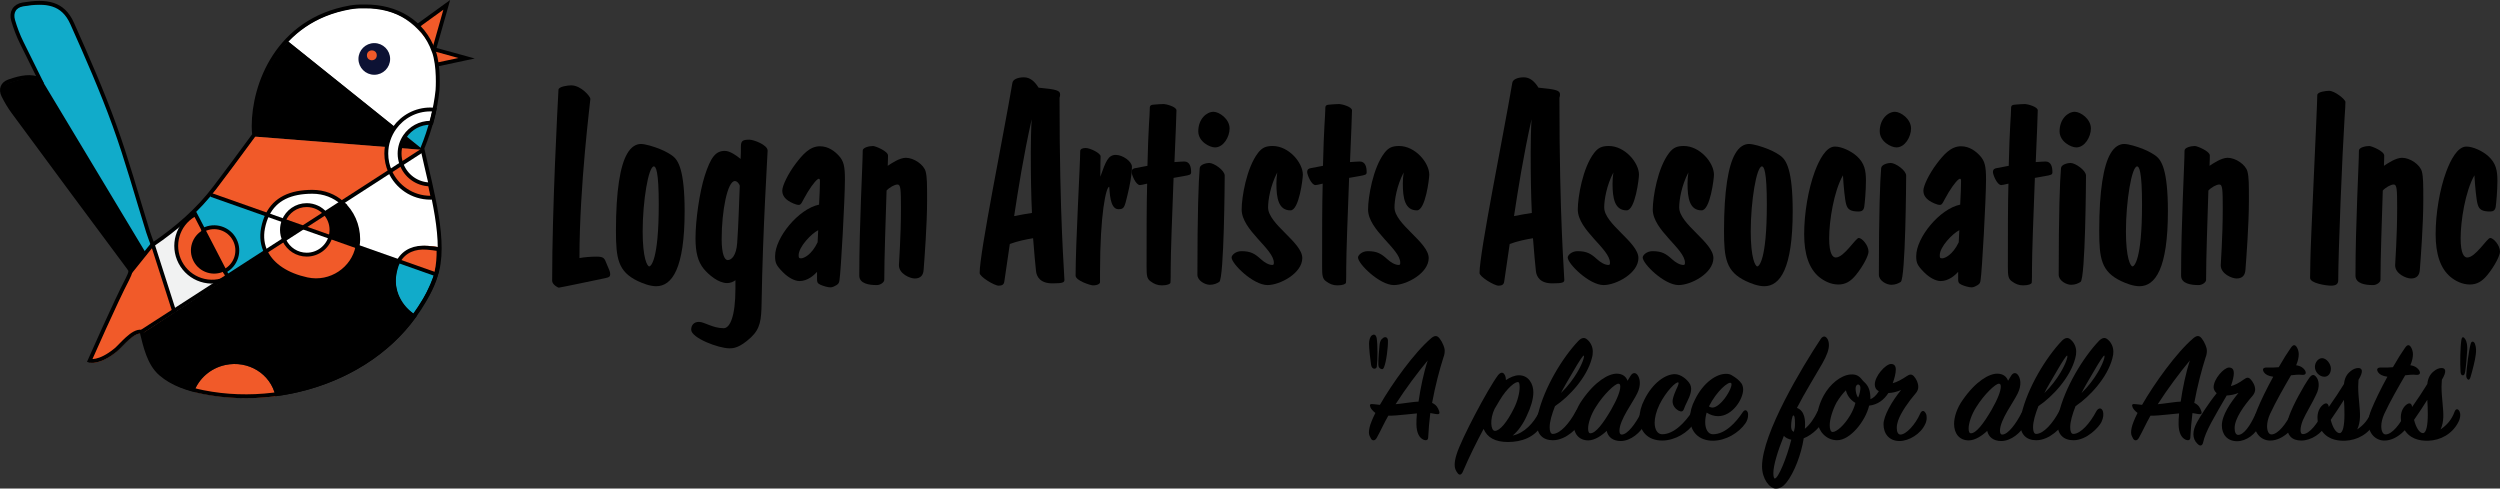 <?xml version="1.0" encoding="UTF-8"?><svg id="Layer_2" xmlns="http://www.w3.org/2000/svg" viewBox="0 0 261.371 51.076"><rect x="0" y="0" width="261.371" height="51.076" fill="#333333" stroke="none"/><g id="Components"><g id="_x35_de748e7-08fb-4592-a37c-537ac568c27a_x40_1"><path d="M62.324,26.83c.811,0,.871.15,1.111.781.211.541.361.751.361,1.052,0,.24-.091.331-.541.421-.571.12-4.717.991-4.837.991-.091,0-.691-.33-.691-.721,0-7.632.57-18.298.661-19.98.03-.331.991-.451,1.321-.451,1.052,0,2.014,1.172,2.014,1.412s-1.142,8.983-1.142,16.645c.45-.09,1.231-.15,1.742-.15Z"/><path d="M66.679,29.384c-2.073-.991-2.283-2.373-2.283-5.258,0-4.206.45-6.819,1.171-8.052.421-.751.962-1.022,1.442-1.022.451,0,1.353.271,2.013.541.661.271,1.082.541,1.353.751.511.421,1.202,1.382,1.202,5.738,0,6.01-1.322,7.842-2.975,7.842-.661,0-1.412-.3-1.923-.541ZM68.872,21.393c0-3.516-.301-3.996-.511-3.996-.571,0-1.172,3.636-1.172,6.79,0,2.824.48,3.665.69,3.665.15,0,.992-.57.992-6.459Z"/><path d="M76.891,29.294c-.24.181-.541.301-.871.301-.932,0-1.923-.871-2.434-1.473-.631-.781-.871-1.742-.871-3.215,0-1.893.42-4.807.961-6.519.631-1.953,1.142-2.613,2.103-2.613.54,0,1.201.48,1.652.841.029-.48.029-.932.029-1.322,0-.601.241-.69.901-.69.421,0,1.894.541,1.894,1.142,0,.36-.511,8.262-.631,15.953-.03,1.713-.12,2.644-1.112,3.576-1.201,1.111-1.832,1.142-2.253,1.142-1.142,0-3.996-1.082-3.996-1.953,0-.451.271-.811.811-.811.57,0,1.441.661,2.584.661.66,0,1.231-1.231,1.231-4.146v-.871ZM76.831,18.929c-.78,0-1.382,3.125-1.382,6.069,0,1.562.301,2.193.631,2.193.391,0,.901-.451.992-1.803.149-2.134.18-3.876.27-5.979-.029-.12-.24-.48-.511-.48Z"/><path d="M85.422,28.423c-.331.36-.991.961-1.833.961-.511,0-1.172-.36-1.712-.901-.752-.751-.842-1.022-.842-1.712,0-1.923,2.434-4.928,4.597-5.378.06-1.052.091-1.923.091-2.374,0-.21,0-.33-.12-.33-.15,0-.602.48-1.172,1.412-.631,1.052-.631,1.322-.932,1.322-.271,0-.811-.241-1.111-.451-.421-.301-.602-.631-.602-1.052,0-.48.571-1.712,1.412-2.824.691-.901,1.442-1.803,2.524-1.803.901,0,1.562.541,1.952.962.541.57.661,1.142.661,2.493,0,2.014-.421,9.675-.57,10.546-.03.211-.06.36-.301.511-.15.09-.421.24-.631.24-.301,0-.781-.15-1.052-.271-.33-.149-.36-.3-.36-.57v-.781ZM85.542,24.066c-.721.36-2.043,1.742-2.043,2.614,0,.21,0,.33.24.33.301,0,1.111-.36,1.742-1.683l.06-1.262Z"/><path d="M92.449,29.264c0,.241-.391.541-.781.541-.81,0-1.832-.15-1.832-.991,0-5.468.36-11.688.36-13.069,0-.331.69-.48,1.081-.48.241,0,1.562.54,1.562.991,0,.09,0,.48-.03,1.081.361-.24,1.232-.841,1.894-.841.841,0,1.893.721,2.073,1.442.149.57.149,1.321.149,3.034,0,2.523-.271,6.039-.36,7.211-.03.541-.271.932-.932.932-.48,0-1.652-.481-1.652-1.383,0-.36.211-2.824.211-5.979,0-1.983-.03-2.464-.361-2.464-.3,0-.841.301-1.142.631-.09,2.975-.24,7.03-.24,9.344Z"/><path d="M105.035,29.204c-.06.36-.03.661-.632.661-.45,0-1.982-.932-1.982-1.322,0-2.193,2.493-14.361,3.425-19.89.06-.36.571-.57,1.202-.57.661,0,1.142.45,1.532,1.081,1.923.181,2.253.301,2.253.722,0,.18-.06.33-.06.33,0,12.829.511,18.327.511,19.048,0,.271-.181.361-1.262.361-1.232,0-1.653-.661-1.713-1.322-.06-.601-.181-1.772-.301-3.396-.751.12-1.622.301-2.434.602l-.54,3.695ZM107.889,22.264c-.09-1.833-.12-3.996-.12-6.369,0-.962.03-2.524.09-3.426-.871,3.906-1.412,7.361-1.832,10.125.601-.12,1.231-.24,1.862-.33Z"/><path d="M115.006,29.505c0,.149-.24.33-.751.33-.21,0-1.803-.48-1.803-1.022,0-3.365.481-11.627.481-13.01,0-.21.21-.33.57-.33.48,0,1.562.541,1.562.871,0,.09-.03.932-.03,2.134.571-1.593.811-2.284,1.623-2.284.721,0,1.682.691,1.682,1.232,0,.841-.21,1.923-.48,3.034-.3,1.231-.33,1.412-.932,1.412-.931,0-.901-1.923-.961-2.344-.33,0-.962,2.824-.962,8.924v1.052Z"/><path d="M122.696,18.599c-.15,3.815-.301,7.991-.301,9.403,0,.421,0,1.412-.03,1.562-.03.12-.301.271-.901.271-.45,0-.811-.15-1.172-.421-.391-.271-.42-.631-.42-1.562,0-3.665,0-6.459.06-8.652-.391.09-.631.15-.751.15-.451,0-.871-1.112-.871-1.353,0-.3.18-.391.391-.42l1.262-.241c.09-3.995.24-5.287.24-5.828,0-.421,0-.541.45-.571.331-.029.752-.06,1.022-.06.211,0,1.322.271,1.322.661,0,.36-.09,2.644-.21,5.407.48-.029.81-.06,1.022-.06.601,0,.721.601.721,1.111,0,.271-.12.301-.81.421l-1.022.181Z"/><path d="M126.479,29.774c-.48,0-1.292-.42-1.292-1.051,0-6.46.12-9.765.24-11.146.03-.391.722-.541.992-.541.511,0,1.622.781,1.622,1.321,0,.421-.06,10.786-.571,11.117-.24.15-.54.3-.991.3ZM125.278,13.731c0-1.292.871-2.043,1.592-2.043.601,0,1.683.751,1.683,1.742,0,.871-.631,1.982-1.532,1.982-.541,0-1.742-.601-1.742-1.682Z"/><path d="M132.577,21.692c0,1.743,3.575,3.636,3.575,5.288,0,1.593-2.344,2.824-3.636,2.824-1.502,0-3.755-2.223-3.755-2.884,0-.24.42-.661,1.022-.661.991,0,1.412.271,2.043.841.36.331.81.602,1.201.602.15,0,.15-.12.15-.241,0-1.441-3.364-3.394-3.364-5.558,0-1.292.511-4.356,1.712-5.919.421-.541.811-.721,1.532-.721,1.683,0,3.155,1.742,3.155,3.004,0,.391-.391,3.726-1.292,3.726-1.262,0-1.473-1.292-1.473-2.794,0-.391.03-.751.09-1.172-.721,1.382-.961,2.885-.961,3.665Z"/><path d="M141.048,18.599c-.15,3.815-.301,7.991-.301,9.403,0,.421,0,1.412-.03,1.562-.03.12-.301.271-.901.271-.45,0-.811-.15-1.172-.421-.391-.271-.42-.631-.42-1.562,0-3.665,0-6.459.06-8.652-.391.09-.631.15-.751.15-.451,0-.871-1.112-.871-1.353,0-.3.18-.391.391-.42l1.262-.241c.09-3.995.24-5.287.24-5.828,0-.421,0-.541.45-.571.331-.029.752-.06,1.022-.06.211,0,1.322.271,1.322.661,0,.36-.09,2.644-.21,5.407.48-.029.81-.06,1.022-.06.601,0,.721.601.721,1.111,0,.271-.12.301-.81.421l-1.022.181Z"/><path d="M145.793,21.692c0,1.743,3.575,3.636,3.575,5.288,0,1.593-2.344,2.824-3.636,2.824-1.502,0-3.755-2.223-3.755-2.884,0-.24.42-.661,1.022-.661.991,0,1.412.271,2.043.841.36.331.81.602,1.201.602.15,0,.15-.12.15-.241,0-1.441-3.364-3.394-3.364-5.558,0-1.292.511-4.356,1.712-5.919.421-.541.811-.721,1.532-.721,1.683,0,3.155,1.742,3.155,3.004,0,.391-.391,3.726-1.292,3.726-1.262,0-1.473-1.292-1.473-2.794,0-.391.03-.751.09-1.172-.721,1.382-.961,2.885-.961,3.665Z"/><path d="M157.297,29.204c-.06.36-.03.661-.632.661-.45,0-1.982-.932-1.982-1.322,0-2.193,2.493-14.361,3.425-19.89.06-.36.571-.57,1.202-.57.661,0,1.142.45,1.532,1.081,1.923.181,2.253.301,2.253.722,0,.18-.06.33-.06.33,0,12.829.511,18.327.511,19.048,0,.271-.181.361-1.262.361-1.232,0-1.653-.661-1.713-1.322-.06-.601-.181-1.772-.301-3.396-.751.12-1.622.301-2.434.602l-.54,3.695ZM160.15,22.264c-.09-1.833-.12-3.996-.12-6.369,0-.962.03-2.524.09-3.426-.871,3.906-1.412,7.361-1.832,10.125.601-.12,1.231-.24,1.862-.33Z"/><path d="M167.719,21.692c0,1.743,3.575,3.636,3.575,5.288,0,1.593-2.344,2.824-3.636,2.824-1.502,0-3.755-2.223-3.755-2.884,0-.24.42-.661,1.022-.661.991,0,1.412.271,2.043.841.36.331.81.602,1.201.602.15,0,.15-.12.15-.241,0-1.441-3.364-3.394-3.364-5.558,0-1.292.511-4.356,1.712-5.919.421-.541.811-.721,1.532-.721,1.683,0,3.155,1.742,3.155,3.004,0,.391-.391,3.726-1.292,3.726-1.262,0-1.473-1.292-1.473-2.794,0-.391.03-.751.09-1.172-.721,1.382-.961,2.885-.961,3.665Z"/><path d="M175.558,21.692c0,1.743,3.576,3.636,3.576,5.288,0,1.593-2.344,2.824-3.636,2.824-1.502,0-3.756-2.223-3.756-2.884,0-.24.421-.661,1.022-.661.992,0,1.412.271,2.043.841.36.331.811.602,1.202.602.15,0,.15-.12.15-.241,0-1.441-3.365-3.394-3.365-5.558,0-1.292.511-4.356,1.713-5.919.42-.541.81-.721,1.532-.721,1.683,0,3.154,1.742,3.154,3.004,0,.391-.391,3.726-1.292,3.726-1.262,0-1.472-1.292-1.472-2.794,0-.391.029-.751.09-1.172-.721,1.382-.962,2.885-.962,3.665Z"/><path d="M182.526,29.384c-2.073-.991-2.283-2.373-2.283-5.258,0-4.206.45-6.819,1.171-8.052.421-.751.962-1.022,1.442-1.022.451,0,1.353.271,2.013.541.661.271,1.082.541,1.353.751.511.421,1.202,1.382,1.202,5.738,0,6.01-1.322,7.842-2.975,7.842-.661,0-1.412-.3-1.923-.541ZM184.72,21.393c0-3.516-.301-3.996-.511-3.996-.571,0-1.172,3.636-1.172,6.79,0,2.824.48,3.665.69,3.665.15,0,.992-.57.992-6.459Z"/><path d="M191.236,24.907c0,1.683.391,2.014.691,2.014.871,0,2.073-2.043,2.403-2.043s1.022.751,1.022,1.441c0,.361-.511,1.442-1.322,2.434-.54.661-1.081.992-1.832.992-.781,0-1.503-.361-2.043-.811-1.022-.871-1.532-2.344-1.532-4.446,0-2.163.42-4.688,1.111-6.55.45-1.202,1.172-2.614,2.103-2.614.691,0,1.683.451,2.313,1.022.781.722.932,1.473.932,2.554,0,1.052-.12,2.344-.18,2.734-.06.36-.271.48-.571.48-.811,0-1.172-.18-1.322-.781-.12-.391-.271-1.862-.33-3.004-.962,1.683-1.442,4.776-1.442,6.579Z"/><path d="M197.725,29.774c-.481,0-1.292-.42-1.292-1.051,0-6.46.12-9.765.24-11.146.03-.391.721-.541.991-.541.511,0,1.622.781,1.622,1.321,0,.421-.06,10.786-.57,11.117-.24.15-.541.3-.991.3ZM196.522,13.731c0-1.292.871-2.043,1.593-2.043.601,0,1.682.751,1.682,1.742,0,.871-.631,1.982-1.532,1.982-.54,0-1.742-.601-1.742-1.682Z"/><path d="M204.723,28.423c-.33.36-.991.961-1.832.961-.511,0-1.172-.36-1.713-.901-.751-.751-.841-1.022-.841-1.712,0-1.923,2.434-4.928,4.597-5.378.06-1.052.09-1.923.09-2.374,0-.21,0-.33-.12-.33-.15,0-.601.48-1.172,1.412-.631,1.052-.631,1.322-.932,1.322-.27,0-.81-.241-1.111-.451-.421-.301-.601-.631-.601-1.052,0-.48.57-1.712,1.412-2.824.69-.901,1.442-1.803,2.523-1.803.901,0,1.562.541,1.953.962.541.57.661,1.142.661,2.493,0,2.014-.421,9.675-.571,10.546-.03.211-.06.36-.301.511-.149.09-.42.24-.631.24-.3,0-.781-.15-1.051-.271-.331-.149-.361-.3-.361-.57v-.781ZM204.843,24.066c-.721.36-2.043,1.742-2.043,2.614,0,.21,0,.33.241.33.3,0,1.111-.36,1.742-1.683l.06-1.262Z"/><path d="M212.743,18.599c-.15,3.815-.301,7.991-.301,9.403,0,.421,0,1.412-.03,1.562-.03.12-.301.271-.901.271-.45,0-.811-.15-1.172-.421-.391-.271-.42-.631-.42-1.562,0-3.665,0-6.459.06-8.652-.391.09-.631.15-.751.15-.451,0-.871-1.112-.871-1.353,0-.3.18-.391.391-.42l1.262-.241c.09-3.995.24-5.287.24-5.828,0-.421,0-.541.45-.571.331-.029.752-.06,1.022-.06.211,0,1.322.271,1.322.661,0,.36-.09,2.644-.21,5.407.48-.029.81-.06,1.022-.06.601,0,.721.601.721,1.111,0,.271-.12.301-.81.421l-1.022.181Z"/><path d="M216.526,29.774c-.48,0-1.292-.42-1.292-1.051,0-6.46.12-9.765.24-11.146.03-.391.722-.541.992-.541.511,0,1.622.781,1.622,1.321,0,.421-.06,10.786-.571,11.117-.24.15-.54.3-.991.3ZM215.325,13.731c0-1.292.871-2.043,1.592-2.043.601,0,1.683.751,1.683,1.742,0,.871-.631,1.982-1.532,1.982-.541,0-1.742-.601-1.742-1.682Z"/><path d="M221.753,29.384c-2.073-.991-2.283-2.373-2.283-5.258,0-4.206.45-6.819,1.171-8.052.421-.751.962-1.022,1.442-1.022.451,0,1.353.271,2.013.541.661.271,1.082.541,1.353.751.511.421,1.202,1.382,1.202,5.738,0,6.01-1.322,7.842-2.975,7.842-.661,0-1.412-.3-1.923-.541ZM223.946,21.393c0-3.516-.301-3.996-.511-3.996-.571,0-1.172,3.636-1.172,6.79,0,2.824.48,3.665.69,3.665.15,0,.992-.57.992-6.459Z"/><path d="M230.643,29.264c0,.241-.391.541-.781.541-.811,0-1.833-.15-1.833-.991,0-5.468.36-11.688.36-13.069,0-.331.691-.48,1.082-.48.24,0,1.562.54,1.562.991,0,.09,0,.48-.03,1.081.36-.24,1.231-.841,1.893-.841.842,0,1.893.721,2.073,1.442.15.57.15,1.321.15,3.034,0,2.523-.271,6.039-.36,7.211-.03.541-.271.932-.932.932-.48,0-1.652-.481-1.652-1.383,0-.36.21-2.824.21-5.979,0-1.983-.03-2.464-.36-2.464-.301,0-.841.301-1.142.631-.09,2.975-.24,7.03-.24,9.344Z"/><path d="M243.709,29.865c-.48,0-2.193-.24-2.193-.811,0-.21.03-1.532.03-1.803,0-1.502.722-16.164.722-17.306,0-.36.961-.45,1.231-.45.601,0,1.713.901,1.713,1.171,0,.301-.03.781-.091,1.683-.24,3.696-.661,14.151-.661,16.945,0,.391-.21.571-.751.571Z"/><path d="M248.875,29.264c0,.241-.391.541-.781.541-.81,0-1.832-.15-1.832-.991,0-5.468.36-11.688.36-13.069,0-.331.69-.48,1.081-.48.241,0,1.562.54,1.562.991,0,.09,0,.48-.03,1.081.361-.24,1.232-.841,1.894-.841.841,0,1.893.721,2.073,1.442.149.57.149,1.321.149,3.034,0,2.523-.271,6.039-.36,7.211-.03.541-.271.932-.932.932-.48,0-1.652-.481-1.652-1.383,0-.36.211-2.824.211-5.979,0-1.983-.03-2.464-.361-2.464-.3,0-.841.301-1.142.631-.09,2.975-.24,7.03-.24,9.344Z"/><path d="M257.255,24.907c0,1.683.391,2.014.691,2.014.871,0,2.073-2.043,2.403-2.043s1.022.751,1.022,1.441c0,.361-.511,1.442-1.322,2.434-.54.661-1.081.992-1.832.992-.781,0-1.503-.361-2.043-.811-1.022-.871-1.532-2.344-1.532-4.446,0-2.163.42-4.688,1.111-6.55.45-1.202,1.172-2.614,2.103-2.614.691,0,1.683.451,2.313,1.022.781.722.932,1.473.932,2.554,0,1.052-.12,2.344-.18,2.734-.06.36-.271.48-.571.48-.811,0-1.172-.18-1.322-.781-.12-.391-.271-1.862-.33-3.004-.962,1.683-1.442,4.776-1.442,6.579Z"/><path d="M143.344,38.147c-.088-.548-.213-1.694-.213-2.247.009-.279.075-.662.293-.836.185-.133.412-.133.504.275.117.675.104,2.3.014,2.997-.013.094-.088.203-.233.211-.15.019-.32-.111-.364-.4ZM144.104,38.124c-.014-.488.066-1.488.124-2.044.01-.152.048-.306.101-.425.061-.143.167-.253.307-.348.227-.129.453-.03.47.289.025.691-.172,2.25-.41,2.799-.083.19-.138.251-.341.163-.143-.062-.243-.19-.25-.435Z"/><path d="M148.086,44.352c0-.304,0-.692.051-1.131l-1.183.118c-.676.067-1.335.135-1.808.118-.456.794-.827,1.639-1.216,2.331-.203.354-.49.287-.608.051-.102-.203-.202-.355-.202-.625,0-.271.067-.659.27-1.149.102-.253.22-.54.405-.894-.304-.22-.456-.456-.506-.558-.136-.321-.068-.423.371-.354.236.033.372.051.608.067,1.267-2.213,3.598-5.473,5.371-6.977.372-.304.625-.287.879.051.169.22.27.405.388.692.085.203.136.389.136.592,0,.202-.034.439-.136.692-.388,1.216-.861,2.973-1.182,4.746.456.203.625.523.743.879.084.27-.034.338-.338.287l-.592-.102c-.101.845-.185,1.706-.22,2.534,0,.304-.219.371-.523.236-.371-.186-.692-.625-.709-1.605ZM149.268,37.681c-1.081,1.301-2.298,2.923-3.361,4.578.337-.034.675-.068.996-.118.574-.068.946-.136,1.402-.152.202-1.402.54-3.041.963-4.308Z"/><path d="M159.652,43.407c-.405.929-.963,1.69-1.503,2.128,1.25-.253,2.213-1.368,2.702-2.348.203-.389.558-.304.625.034.034.169.051.642-.236,1.148-.76,1.368-2.179,1.841-3.581,1.841-1.334,0-2.162-.456-2.551-1.368-.743,1.385-1.47,2.838-2.179,4.493-.135.304-.338.372-.507.169-.253-.321-.338-.558-.338-.912,0-.271.051-.625.203-1.098.489-1.605,3.276-6.858,4.324-8.26.304-.372.523-.305.658-.119.136.186.169.406.169.625.423-.287.912-.506,1.368-.506,1.014,0,1.504.912,1.504,1.773,0,.726-.271,1.588-.659,2.398ZM156.257,42.748c-.523,1.081-.405,2.298.034,2.298.523,0,1.284-.93,1.977-2.331.405-.794.607-1.655.607-2.213,0-.305-.033-.507-.118-.541-.304-.135-1.232.643-1.959,1.875l-.541.912Z"/><path d="M166.424,37.461c-.523,2.011-2.364,4.004-3.851,5-.338.861-.558,1.622-.558,2.213,0,.405.101.692.32.692.777,0,1.757-1.132,2.399-2.348.219-.422.591-.422.709.017.067.254.051.643-.169,1.099-.253.507-1.503,1.892-2.922,1.892-1.03,0-1.673-.592-1.673-1.757,0-.287.034-.625.118-.963.659-2.804,2.567-5.929,4.224-7.669.32-.32.625-.422.945-.118.372.321.558.794.558,1.233,0,.236-.017.422-.102.709ZM164.498,38.796c-.439.743-1.182,2.01-1.301,2.297.727-.709,1.301-1.486,1.69-2.146.574-.962.794-1.706.692-1.773-.067-.033-.507.625-1.081,1.622Z"/><path d="M169.024,39.066c.607,0,.98.304,1.132.743l.32-.524c.203-.338.49-.354.692-.118.287.338.44,1.081,0,1.96-.439.929-1.857,2.769-1.857,3.901,0,.254.067.405.236.405.608,0,1.452-1.148,2.01-2.246.185-.338.338-.354.507,0,.067.152.169.608-.067,1.098-.44.93-1.52,1.824-2.551,1.824-.845,0-1.334-.439-1.47-1.063-.489.473-1.25.996-1.926.996-.996,0-1.537-.727-1.537-1.723,0-.727.305-1.673.912-2.517,1.352-1.943,2.736-2.736,3.599-2.736ZM168.433,42.85c.659-1.148.963-1.977.963-2.415,0-.203-.033-.321-.202-.321-.338,0-1.504,1.065-2.365,2.449-.507.794-.794,1.69-.794,2.229,0,.305.067.507.236.507.558,0,1.335-1.03,2.162-2.449Z"/><path d="M176.707,40.197c.254.558-.017,1.183-.338,1.842-.135.253-.236.507-.304.692-.118.321-.271.354-.608.185-.304-.185-.591-.507-.591-.963,0-.22.085-.557.389-1.25.169-.338.287-.642.22-.709-.203-.169-1.301.929-1.977,2.297-.338.692-.507,1.386-.507,1.892,0,.744.304,1.2.76,1.217,1.268.017,2.433-1.284,3.108-2.297.152-.254.405-.321.507-.034.084.22.084.658-.22,1.132-.642,1.014-2.01,1.841-3.327,1.857-1.555.018-2.416-.98-2.416-2.331,0-.607.169-1.283.523-1.959.862-1.74,2.196-2.652,3.176-2.652.625,0,1.335.575,1.605,1.081Z"/><path d="M179.627,43.509c-.405,0-.81-.118-1.199-.372-.101.338-.151.692-.151.997,0,.743.304,1.267.81,1.267,1.283,0,2.415-1.25,3.108-2.297.185-.271.405-.305.54.033.051.152.067.642-.236,1.098-.71,1.031-2.061,1.824-3.378,1.842-1.571.017-2.433-1.014-2.433-2.365,0-.607.169-1.267.523-1.942.878-1.79,2.246-2.686,3.227-2.686.236,0,.422.033.591.135.473.271.81.541,1.047.879.102.151.169.405.169.625,0,1.013-1.131,2.787-2.618,2.787ZM178.664,42.495c.136.084.254.118.372.118.405,0,.946-.507,1.284-.963.489-.659.844-1.453.658-1.605-.253-.203-1.503.827-2.314,2.449Z"/><path d="M187.867,42.647c.81.288.912,1.268.828,2.18.523-.423.98-1.081,1.334-1.824.185-.372.523-.405.676.033.102.287,0,.659-.152,1.048-.169.405-.98,1.351-1.977,1.739-.253,1.673-.996,3.599-1.807,4.629-.338.422-.676.625-1.115.625-.642,0-1.435-1.014-1.435-2.314,0-3.446,4.223-10.44,6.148-13.345.102-.151.236-.236.354-.236.203,0,.49.305.49.895,0,.473-.203,1.065-.692,1.926-.71,1.25-1.842,3.058-2.652,4.644ZM185.553,50.028c.355,0,1.25-2.162,1.724-4.054-.305-.067-.592-.203-.777-.405-.642,1.588-1.098,3.091-1.098,3.885,0,.321.051.574.151.574ZM187.664,44.285c0-.625-.067-.894-.185-.845-.118.051-.22.71-.22,1.099,0,.304.051.507.287.607.085-.304.118-.506.118-.861Z"/><path d="M201.277,44.336c-.456,1.03-1.706,1.773-2.686,1.773-1.081,0-1.672-.76-1.672-1.757,0-.861.878-2.415,1.841-3.58-.507.219-.945.304-1.334.32-.456.71-1.115,1.217-2.011,1.317-.388,1.622-1.976,3.615-3.344,3.615-.558,0-1.166-.22-1.639-.845-.304-.44-.456-.929-.456-1.47,0-.743.271-1.588.692-2.364.642-1.166,1.757-2.111,2.804-2.196.592-.034.895.135,1.268.625.084.102.169.169.27.271.338.354.541.794.541,1.688.304-.118.591-.371.878-.827-.304-.169-.422-.405-.422-.71,0-.894,1.132-2.128,1.69-2.144.371,0,.506.236.506.591,0,.372-.135.912-.32,1.419.456-.118.945-.389,1.452-.727.287-.202.507-.253.743-.017.287.321.474.709.474,1.148,0,.203-.085.456-.287.676-.71.828-1.52,1.96-1.824,2.838-.085.253-.136.507-.136.76,0,.423.136.692.389.692.591,0,1.554-1.047,2.061-2.195.152-.338.389-.372.574-.034.085.152.102.271.102.49,0,.202-.051.44-.152.642ZM191.599,45.164c.405,0,1.217-.692,1.842-1.757.236-.405.439-.861.54-1.284-.574-.338-.878-.827-.996-1.317-.338.338-.676.777-.981,1.284-.422.794-.709,1.757-.709,2.364,0,.423.102.71.304.71ZM194.504,40.553c0-.254-.135-.355-.253-.355-.102,0-.253.136-.253.406,0,.304.084.743.27.962.169-.388.236-.793.236-1.013Z"/><path d="M208.807,39.066c.607,0,.98.304,1.132.743l.32-.524c.203-.338.49-.354.692-.118.287.338.44,1.081,0,1.96-.439.929-1.857,2.769-1.857,3.901,0,.254.067.405.236.405.608,0,1.452-1.148,2.01-2.246.185-.338.338-.354.507,0,.067.152.169.608-.067,1.098-.44.93-1.52,1.824-2.551,1.824-.845,0-1.334-.439-1.47-1.063-.489.473-1.25.996-1.926.996-.996,0-1.537-.727-1.537-1.723,0-.727.305-1.673.912-2.517,1.352-1.943,2.736-2.736,3.599-2.736ZM208.215,42.85c.659-1.148.963-1.977.963-2.415,0-.203-.033-.321-.202-.321-.338,0-1.504,1.065-2.365,2.449-.507.794-.794,1.69-.794,2.229,0,.305.067.507.236.507.558,0,1.335-1.03,2.162-2.449Z"/><path d="M216.963,37.461c-.524,2.011-2.365,4.004-3.852,5-.338.861-.558,1.622-.558,2.213,0,.405.102.692.321.692.777,0,1.757-1.132,2.398-2.348.22-.422.591-.422.709.017.068.254.051.643-.168,1.099-.254.507-1.504,1.892-2.923,1.892-1.03,0-1.672-.592-1.672-1.757,0-.287.033-.625.118-.963.658-2.804,2.567-5.929,4.223-7.669.321-.32.625-.422.946-.118.371.321.557.794.557,1.233,0,.236-.017.422-.101.709ZM215.037,38.796c-.44.743-1.183,2.01-1.301,2.297.727-.709,1.301-1.486,1.69-2.146.574-.962.794-1.706.692-1.773-.067-.033-.507.625-1.081,1.622Z"/><path d="M220.847,37.461c-.524,2.011-2.365,4.004-3.852,5-.338.861-.558,1.622-.558,2.213,0,.405.102.692.321.692.777,0,1.757-1.132,2.398-2.348.22-.422.591-.422.709.017.068.254.051.643-.168,1.099-.254.507-1.504,1.892-2.923,1.892-1.03,0-1.672-.592-1.672-1.757,0-.287.033-.625.118-.963.658-2.804,2.567-5.929,4.223-7.669.321-.32.625-.422.946-.118.371.321.557.794.557,1.233,0,.236-.017.422-.101.709ZM218.921,38.796c-.44.743-1.183,2.01-1.301,2.297.727-.709,1.301-1.486,1.69-2.146.574-.962.794-1.706.692-1.773-.067-.033-.507.625-1.081,1.622Z"/><path d="M227.769,44.352c0-.304,0-.692.051-1.131l-1.183.118c-.676.067-1.335.135-1.808.118-.456.794-.827,1.639-1.216,2.331-.203.354-.49.287-.608.051-.102-.203-.202-.355-.202-.625,0-.271.067-.659.27-1.149.102-.253.22-.54.405-.894-.304-.22-.456-.456-.506-.558-.136-.321-.068-.423.371-.354.236.033.372.051.608.067,1.267-2.213,3.598-5.473,5.371-6.977.372-.304.625-.287.879.051.169.22.27.405.388.692.085.203.136.389.136.592,0,.202-.034.439-.136.692-.388,1.216-.861,2.973-1.182,4.746.456.203.625.523.743.879.084.27-.034.338-.338.287l-.592-.102c-.101.845-.185,1.706-.22,2.534,0,.304-.219.371-.523.236-.371-.186-.692-.625-.709-1.605ZM228.952,37.681c-1.081,1.301-2.298,2.923-3.361,4.578.337-.034.675-.068.996-.118.574-.068.946-.136,1.402-.152.202-1.402.54-3.041.963-4.308Z"/><path d="M233.544,39.016c0,.32-.118.81-.305,1.351.405-.101.861-.338,1.368-.709.287-.203.456-.236.676-.017.236.236.49.676.49,1.081,0,.202-.085.439-.271.658-.912,1.048-1.875,2.382-1.875,3.379,0,.439.135.709.372.709.574,0,1.25-.946,1.773-2.111.135-.304.371-.321.523-.017.118.236.135.642-.051,1.098-.405.963-1.402,1.69-2.364,1.69-1.031,0-1.588-.727-1.588-1.639,0-1.081.894-2.382,1.739-3.412-.439.185-.861.253-1.232.271-1.268,2.195-2.231,3.75-2.467,4.915-.067.304-.287.456-.591.135-.287-.27-.423-.625-.423-.996,0-.372.118-.777.355-1.217.287-.54,1.148-1.925,2.077-3.074-.202-.185-.32-.405-.32-.625,0-.861,1.081-2.061,1.605-2.061.354,0,.507.203.507.592Z"/><path d="M236.008,42.766c.337-.828.98-2.162,1.655-3.379-.524-.067-.828-.253-.963-.456-.236-.354-.068-.523.32-.507.389.018.845,0,1.217-.033.523-.912.878-1.47,1.267-2.027.253-.371.456-.354.642-.034.118.203.186.49.186.693,0,.304-.068.692-.271,1.165.523.067.81.338.929.541.169.304.051.507-.354.456-.304-.034-.743,0-1.115.051-.642,1.098-1.605,2.769-2.195,4.054-.203.456-.305.894-.305,1.267,0,.507.169.861.456.861.659,0,1.537-1.065,2.129-2.331.185-.405.574-.44.692.018.084.354.017.607-.169.996-.236.507-1.368,1.959-2.787,1.959-.895,0-1.672-.726-1.672-1.892,0-.371.101-.845.338-1.401Z"/><path d="M240.601,46.059c-1.03,0-1.486-.591-1.486-1.435,0-.32.067-.676.203-1.114.422-1.183,1.503-3.143,2.128-4.021.254-.338.456-.372.676-.118.321.338.456,1.065.017,1.908-.32.727-1.098,1.993-1.385,2.669-.152.389-.236.743-.236,1.014s.067.423.253.423c.676,0,1.555-1.132,2.078-2.28.135-.305.354-.271.507.033.151.287.135.71-.085,1.148-.507,1.065-1.672,1.773-2.669,1.773ZM242.763,37.444c.474,0,.93.608.93,1.098,0,.456-.254.845-.676.845-.541,0-.997-.507-.997-1.03,0-.473.354-.912.743-.912Z"/><path d="M242.829,42.343c.338-.287.592-.202.642.203.558-.794,1.149-1.673,1.588-2.398.068-.608.271-.997.659-1.318.271-.236.574-.354.828-.354.456,0,.557.372.033,1.233-.017.202-.033.489-.033.709,0,1.199.219,2.298.185,3.21-.018.422-.102.894-.287,1.267.692-.473,1.165-1.03,1.47-1.858.151-.389.405-.27.523,0,.084.169.135.643-.169,1.166-.642,1.183-1.824,1.824-3.092,1.875-1.013.033-2.026-.236-2.601-1.301-.186-.321-.287-.727-.287-1.115,0-.507.169-.996.54-1.317ZM245.109,43.34c0-.541-.017-1.081-.051-1.537-.405.642-.878,1.368-1.385,2.094.203.794.558,1.386.929,1.386.355,0,.507-.845.507-1.942Z"/><path d="M247.945,42.766c.338-.828.98-2.162,1.655-3.379-.523-.067-.827-.253-.963-.456-.236-.354-.067-.523.321-.507.389.018.845,0,1.216-.033.523-.912.879-1.47,1.267-2.027.254-.371.456-.354.643-.034.118.203.185.49.185.693,0,.304-.067.692-.271,1.165.523.067.811.338.93.541.169.304.05.507-.355.456-.304-.034-.743,0-1.114.051-.643,1.098-1.605,2.769-2.196,4.054-.202.456-.304.894-.304,1.267,0,.507.169.861.456.861.658,0,1.537-1.065,2.128-2.331.186-.405.574-.44.692.018.085.354.018.607-.169.996-.236.507-1.368,1.959-2.787,1.959-.894,0-1.672-.726-1.672-1.892,0-.371.102-.845.338-1.401Z"/><path d="M251.542,42.343c.338-.287.592-.202.642.203.558-.794,1.149-1.673,1.588-2.398.068-.608.271-.997.659-1.318.271-.236.574-.354.828-.354.456,0,.557.372.033,1.233-.017.202-.033.489-.033.709,0,1.199.219,2.298.185,3.21-.018.422-.102.894-.287,1.267.692-.473,1.165-1.03,1.47-1.858.151-.389.405-.27.523,0,.084.169.135.643-.169,1.166-.642,1.183-1.824,1.824-3.092,1.875-1.013.033-2.026-.236-2.601-1.301-.186-.321-.287-.727-.287-1.115,0-.507.169-.996.54-1.317ZM253.822,43.34c0-.541-.017-1.081-.051-1.537-.405.642-.878,1.368-1.385,2.094.203.794.558,1.386.929,1.386.355,0,.507-.845.507-1.942Z"/><path d="M257.726,38.88c-.045.279-.135.378-.251.361-.144-.009-.208-.148-.226-.337-.067-.898-.034-2.677.089-3.387.069-.394.258-.274.392-.069.202.327.226.727.216,1.118-.041.614-.117,1.733-.22,2.313ZM258.303,39.373c-.067.269-.181.393-.304.289-.095-.077-.172-.23-.158-.446.047-.792.273-2.631.471-3.293.095-.312.337-.246.44.022.153.395.125.792.086,1.122-.065.604-.371,1.76-.535,2.306Z"/><polyline points="43.638 2.728 46.708 .506 45.392 5.154 48.783 6.089 45.626 6.762" style="fill:#f15a29; stroke:#000; stroke-miterlimit:10; stroke-width:.405px;"/><path d="M45.435,5.503c-1.552-2.898-3.879-4.707-7.207-4.681-.063.001-.128.003-.194.006-.443-.013-.893.017-1.349.096-2.876.503-5.017,1.78-6.569,3.405l11.246,9.009c.837-1.167,2.202-1.931,3.748-1.931.145,0,.289.009.431.022.111-.549.196-1.088.258-1.616-.048-.119-.075-.246-.06-.387.143-1.369-.303-3.924-.303-3.924Z" style="fill:#fff;"/><path d="M26.587,13.35c0,.292.018.596.052.907-.006.008-.012.017-.018.025l17.613,1.391.015-.01-14.133-11.334c-2.574,2.696-3.528,6.349-3.528,9.02Z"/><path d="M22.055,20.375c-.535.653-1.114,1.265-1.724,1.85l3.513,6.781,7.943-5.194-9.732-3.437Z" style="fill:#11abca;"/><path d="M15.986,25.678c-.011-.032-2.279,2.809-2.279,2.809-.118.369-.19.594-.331.869-1.182,2.311-3.962,8.543-3.962,8.543,0,0,.962.321,2.727-1.123.599-.49,1.779-2.068,2.716-1.91.001.005.002.01.004.014l3.387-2.215-2.244-7c-.006.004-.012.008-.018.012Z" style="fill:#f15a29;"/><path d="M16.004,25.665l2.244,7,5.596-3.66-3.513-6.781c-1.301,1.248-2.756,2.367-4.328,3.44Z" style="fill:#f1f2f2;"/><path d="M22.536,19.773c-.155.206-.319.403-.481.602l9.732,3.437,12.446-8.139-17.613-1.391c-1.454,2.005-3.131,4.224-4.084,5.49Z" style="fill:#f15a29;"/><path d="M45.051,19.242c-.278-1.234-.57-2.438-.812-3.551.004-.01.007-.019.011-.029l-2.18,1.425c.435,1.237,1.602,2.13,2.98,2.155Z" style="fill:#fff;"/><path d="M40.881,17.866l-9.094,5.947,9.987,3.527c.582-1.172,1.736-1.731,3.066-1.625.384.031.792.081,1.208.148-.026-1.636-.323-3.445-.696-5.241-.081.004-.16.013-.242.013-1.892,0-3.516-1.14-4.228-2.77Z" style="fill:#fff;"/><path d="M42.071,17.088l-1.19.778c.712,1.63,2.336,2.77,4.228,2.77.082,0,.161-.009.242-.013-.096-.462-.197-.923-.3-1.38-1.378-.025-2.545-.918-2.98-2.155Z" style="fill:#f15a29;"/><path d="M46.048,25.863c-.416-.068-.825-.118-1.208-.148-1.329-.106-2.484.453-3.066,1.625l3.946,1.394c.253-.854.344-1.827.328-2.87Z" style="fill:#f15a29;"/><path d="M45.109,11.409c-1.546,0-2.911.763-3.748,1.931-.542.756-.865,1.681-.865,2.683,0,.656.139,1.278.385,1.843l1.19-.778c-.117-.334-.185-.692-.185-1.065,0-.672.207-1.296.56-1.813.581-.851,1.558-1.41,2.663-1.41.036,0,.07.004.106.005.125-.461.233-.92.325-1.374-.142-.013-.285-.022-.431-.022Z" style="fill:#fff;"/><path d="M15.986,25.678c-.181-.497-.33-.873-.449-1.254-1.163-3.721-2.19-7.492-3.517-11.153-1.311-3.615-2.86-7.149-4.429-10.663C6.622.436,4.903.2,2.431.611c-.856.143-1.271.808-1.018,1.679.231.795.529,1.583.896,2.325.635,1.284,1.271,2.567,1.906,3.851-.006-.003-.013-.005-.02-.008l10.963,18.239.827-1.02Z" style="fill:#11abca;"/><path d="M4.196,8.458c-.885-.423-1.944-.251-3.235.208-.664.236-.9.827-.575,1.486.298.602.647,1.189,1.046,1.73,4.008,5.436,8.023,10.868,12.063,16.282.083.112.213.324.213.324l1.452-1.79L4.196,8.458Z"/><path d="M23.553,38.16c-1.566.338-2.764,1.431-3.266,2.792.335.089.671.168,1.006.235,2.443.491,5,.561,7.511.238-.002-.009-.002-.018-.004-.027-.498-2.307-2.847-3.756-5.246-3.238Z" style="fill:#f15a29;"/><path d="M41.373,29.227c0-.743.145-1.371.399-1.883l3.947,1.395c.001-.002.001-.004.002-.005l-13.933-4.921-16.926,11.068c.372,1.518.765,3.338,1.983,4.395.974.845,2.196,1.346,3.443,1.676.502-1.361,1.7-2.454,3.266-2.792,2.399-.518,4.748.931,5.246,3.238.002.009.002.018.004.027,5.846-.753,11.441-3.654,14.773-8.428-1.32-.779-2.203-2.174-2.203-3.77Z"/><path d="M45.719,28.739l-3.947-1.395c-.253.512-.399,1.141-.399,1.883,0,1.596.883,2.991,2.203,3.77.827-1.186,1.517-2.485,2.034-3.898.042-.116.073-.24.109-.361Z" style="fill:#11abca;"/><path d="M45.635,28.457c.164-.738.23-1.547.216-2.408-.416-.068-.825-.118-1.208-.148-1.261-.101-2.35.316-2.956,1.367l-.044.079c-.253.512-.466,1.323-.466,2.066,0,1.596.765,2.87,2.085,3.65.827-1.186,1.635-2.365,2.152-3.777.019-.053.063-.206.108-.367l.003.001c.008-.028.013-.059.021-.087.044-.161.086-.316.103-.371l-.012-.003Z" style="fill:none; stroke:#000; stroke-miterlimit:10; stroke-width:.405px;"/><circle cx="39.131" cy="6.162" r="1.546" style="fill:#0d1234; stroke:#0d1234; stroke-miterlimit:10; stroke-width:.22px;"/><circle cx="38.876" cy="5.784" r=".515" style="fill:#f15a29;"/><path d="M23.86,29.042c-1.83.93-4.071.21-5.016-1.615-.915-1.768-.284-3.928,1.405-4.933.056-.033.113-.065.171-.096l3.441,6.645Z" style="fill:#f15a29; stroke:#000; stroke-miterlimit:10; stroke-width:.405px;"/><path d="M20.232,27.296c.615,1.187,2.074,1.653,3.263,1.042l-2.231-4.307c-1.185.618-1.647,2.078-1.032,3.266Z"/><path d="M21.27,24.027c-.002.001-.004.002-.006.004l2.231,4.307c.002-.001.004-.002.006-.003,1.19-.616,1.654-2.08,1.038-3.269-.616-1.19-2.08-1.654-3.269-1.038Z" style="fill:#f15a29; stroke:#000; stroke-miterlimit:10; stroke-width:.405px;"/><path d="M32.068,21.443c.786,0,1.488.351,1.963.904l1.742-1.139c-.813-.716-1.881-1.156-3.114-1.156-2.278,0-3.891.738-4.707,2.409l1.714.606c.383-.951,1.313-1.623,2.401-1.623Z" style="fill:#fff;"/><path d="M35.773,21.208l-1.742,1.139c.39.453.627,1.042.627,1.686,0,.264-.04.518-.113.757l2.83,1c.048-.248.079-.501.079-.762,0-1.5-.626-2.892-1.681-3.821Z"/><path d="M29.478,24.033c0-.342.068-.668.188-.967l-1.714-.606c-.198.406-.35.864-.452,1.383-.185.94-.059,1.805.324,2.561l1.912-1.25c-.164-.34-.258-.719-.258-1.122Z" style="fill:#fff;"/><path d="M32.068,26.623c-1.028,0-1.913-.6-2.332-1.468l-1.912,1.25c.68,1.341,2.182,2.34,4.273,2.795,2.496.542,4.84-1.127,5.277-3.409l-2.83-1c-.324,1.061-1.31,1.833-2.477,1.833Z" style="fill:#f15a29;"/><path d="M29.736,25.155c.418.868,1.304,1.468,2.332,1.468,1.167,0,2.153-.772,2.477-1.833l-2.759-.975-2.049,1.34Z" style="fill:#fff;"/><path d="M29.667,23.066c-.12.299-.188.625-.188.967,0,.403.095.782.258,1.122l2.049-1.34-2.119-.749Z"/><path d="M34.545,24.79c.073-.239.113-.494.113-.757,0-.645-.237-1.233-.627-1.686l-2.246,1.468,2.759.975Z" style="fill:#f15a29;"/><path d="M32.068,21.443c-1.088,0-2.018.672-2.401,1.623l2.119.749,2.246-1.468c-.475-.552-1.177-.904-1.963-.904Z" style="fill:#f15a29;"/><path d="M42.447,14.209l1.802,1.455.002-.002c.384-.94.707-1.903.965-2.858-.035-.001-.07-.005-.106-.005-1.105,0-2.082.56-2.663,1.41Z" style="fill:#11abca;"/><path d="M45.346,5.349c-1.113-3.09-3.875-4.702-7.199-4.676-.063.001-.128.003-.194.006-.442-.013-.892.017-1.348.096-7.638,1.335-10.086,8.134-10.086,12.412,0,.292.018.595.052.906-1.456,2.009-3.142,4.239-4.098,5.509-1.757,2.334-3.975,4.255-6.51,5.987-.196-.544-.354-.938-.481-1.342-1.162-3.717-2.187-7.483-3.513-11.141-1.309-3.611-2.857-7.141-4.424-10.651C6.577.288,4.859.051,2.391.463c-.855.142-1.27.808-1.017,1.677.231.794.528,1.581.895,2.322.634,1.282,1.269,2.565,1.904,3.847-.888-.434-1.952-.261-3.251.2-.663.235-.899.826-.574,1.484.297.602.646,1.188,1.045,1.728,4.004,5.43,8.014,10.856,12.049,16.263.083.112.154.218.213.324-.053.268-.162.549-.33.868-1.209,2.293-3.957,8.533-3.957,8.533,0,0,.961.32,2.723-1.121.598-.489,1.777-2.066,2.713-1.908.372,1.519.763,3.345,1.984,4.404,1.234,1.071,2.868,1.592,4.444,1.909,9.532,1.917,20.803-2.541,24.29-12.074,1.258-3.438-.437-9.1-1.369-13.393.831-2.027,1.39-4.16,1.587-6.098.007-.068.18-2.49-.392-4.079Z" style="fill:none; stroke:#000; stroke-miterlimit:10; stroke-width:.405px;"/><path d="M41.961,17.123c-.117-.334-.185-.692-.185-1.065,0-.672.207-1.296.56-1.813.581-.851,1.558-1.41,2.663-1.41.036,0,.07.004.106.005.125-.461.233-.92.325-1.374-.142-.013-.285-.022-.431-.022-1.546,0-2.911.763-3.748,1.931-.542.756-.865,1.681-.865,2.683,0,.656.139,1.278.385,1.843.712,1.63,2.336,2.77,4.228,2.77.082,0,.161-.009.242-.013-.096-.462-.197-.923-.3-1.38-1.378-.025-2.545-.918-2.98-2.155Z" style="fill:none; stroke:#000; stroke-miterlimit:10; stroke-width:.405px;"/><path d="M35.773,21.208c-.813-.716-1.881-1.156-3.114-1.156-2.278,0-3.891.738-4.707,2.409-.198.406-.35.864-.452,1.383-.185.94-.059,1.805.324,2.561.68,1.341,2.182,2.34,4.273,2.795,2.496.542,4.84-1.127,5.277-3.409.048-.248.079-.501.079-.762,0-1.5-.626-2.892-1.681-3.821ZM32.068,26.623c-1.028,0-1.913-.6-2.332-1.468-.164-.34-.258-.719-.258-1.122,0-.342.068-.668.188-.967.383-.951,1.313-1.623,2.401-1.623.786,0,1.488.351,1.963.904.39.453.627,1.042.627,1.686,0,.264-.04.518-.113.757-.324,1.061-1.31,1.833-2.477,1.833Z" style="fill:none; stroke:#000; stroke-miterlimit:10; stroke-width:.405px;"/><line x1="4.196" y1="8.458" x2="15.159" y2="26.697" style="fill:none; stroke:#000; stroke-miterlimit:10; stroke-width:.405px;"/><line x1="16.004" y1="25.665" x2="18.248" y2="32.666" style="fill:none; stroke:#000; stroke-miterlimit:10; stroke-width:.405px;"/><line x1="14.803" y1="34.678" x2="44.248" y2="15.664" style="fill:none; stroke:#000; stroke-miterlimit:10; stroke-width:.405px;"/><line x1="22.055" y1="20.375" x2="45.72" y2="28.733" style="fill:none; stroke:#000; stroke-miterlimit:10; stroke-width:.405px;"/><line x1="16.006" y1="25.478" x2="13.589" y2="28.488" style="fill:none; stroke:#000; stroke-miterlimit:10; stroke-width:.405px;"/></g></g></svg>